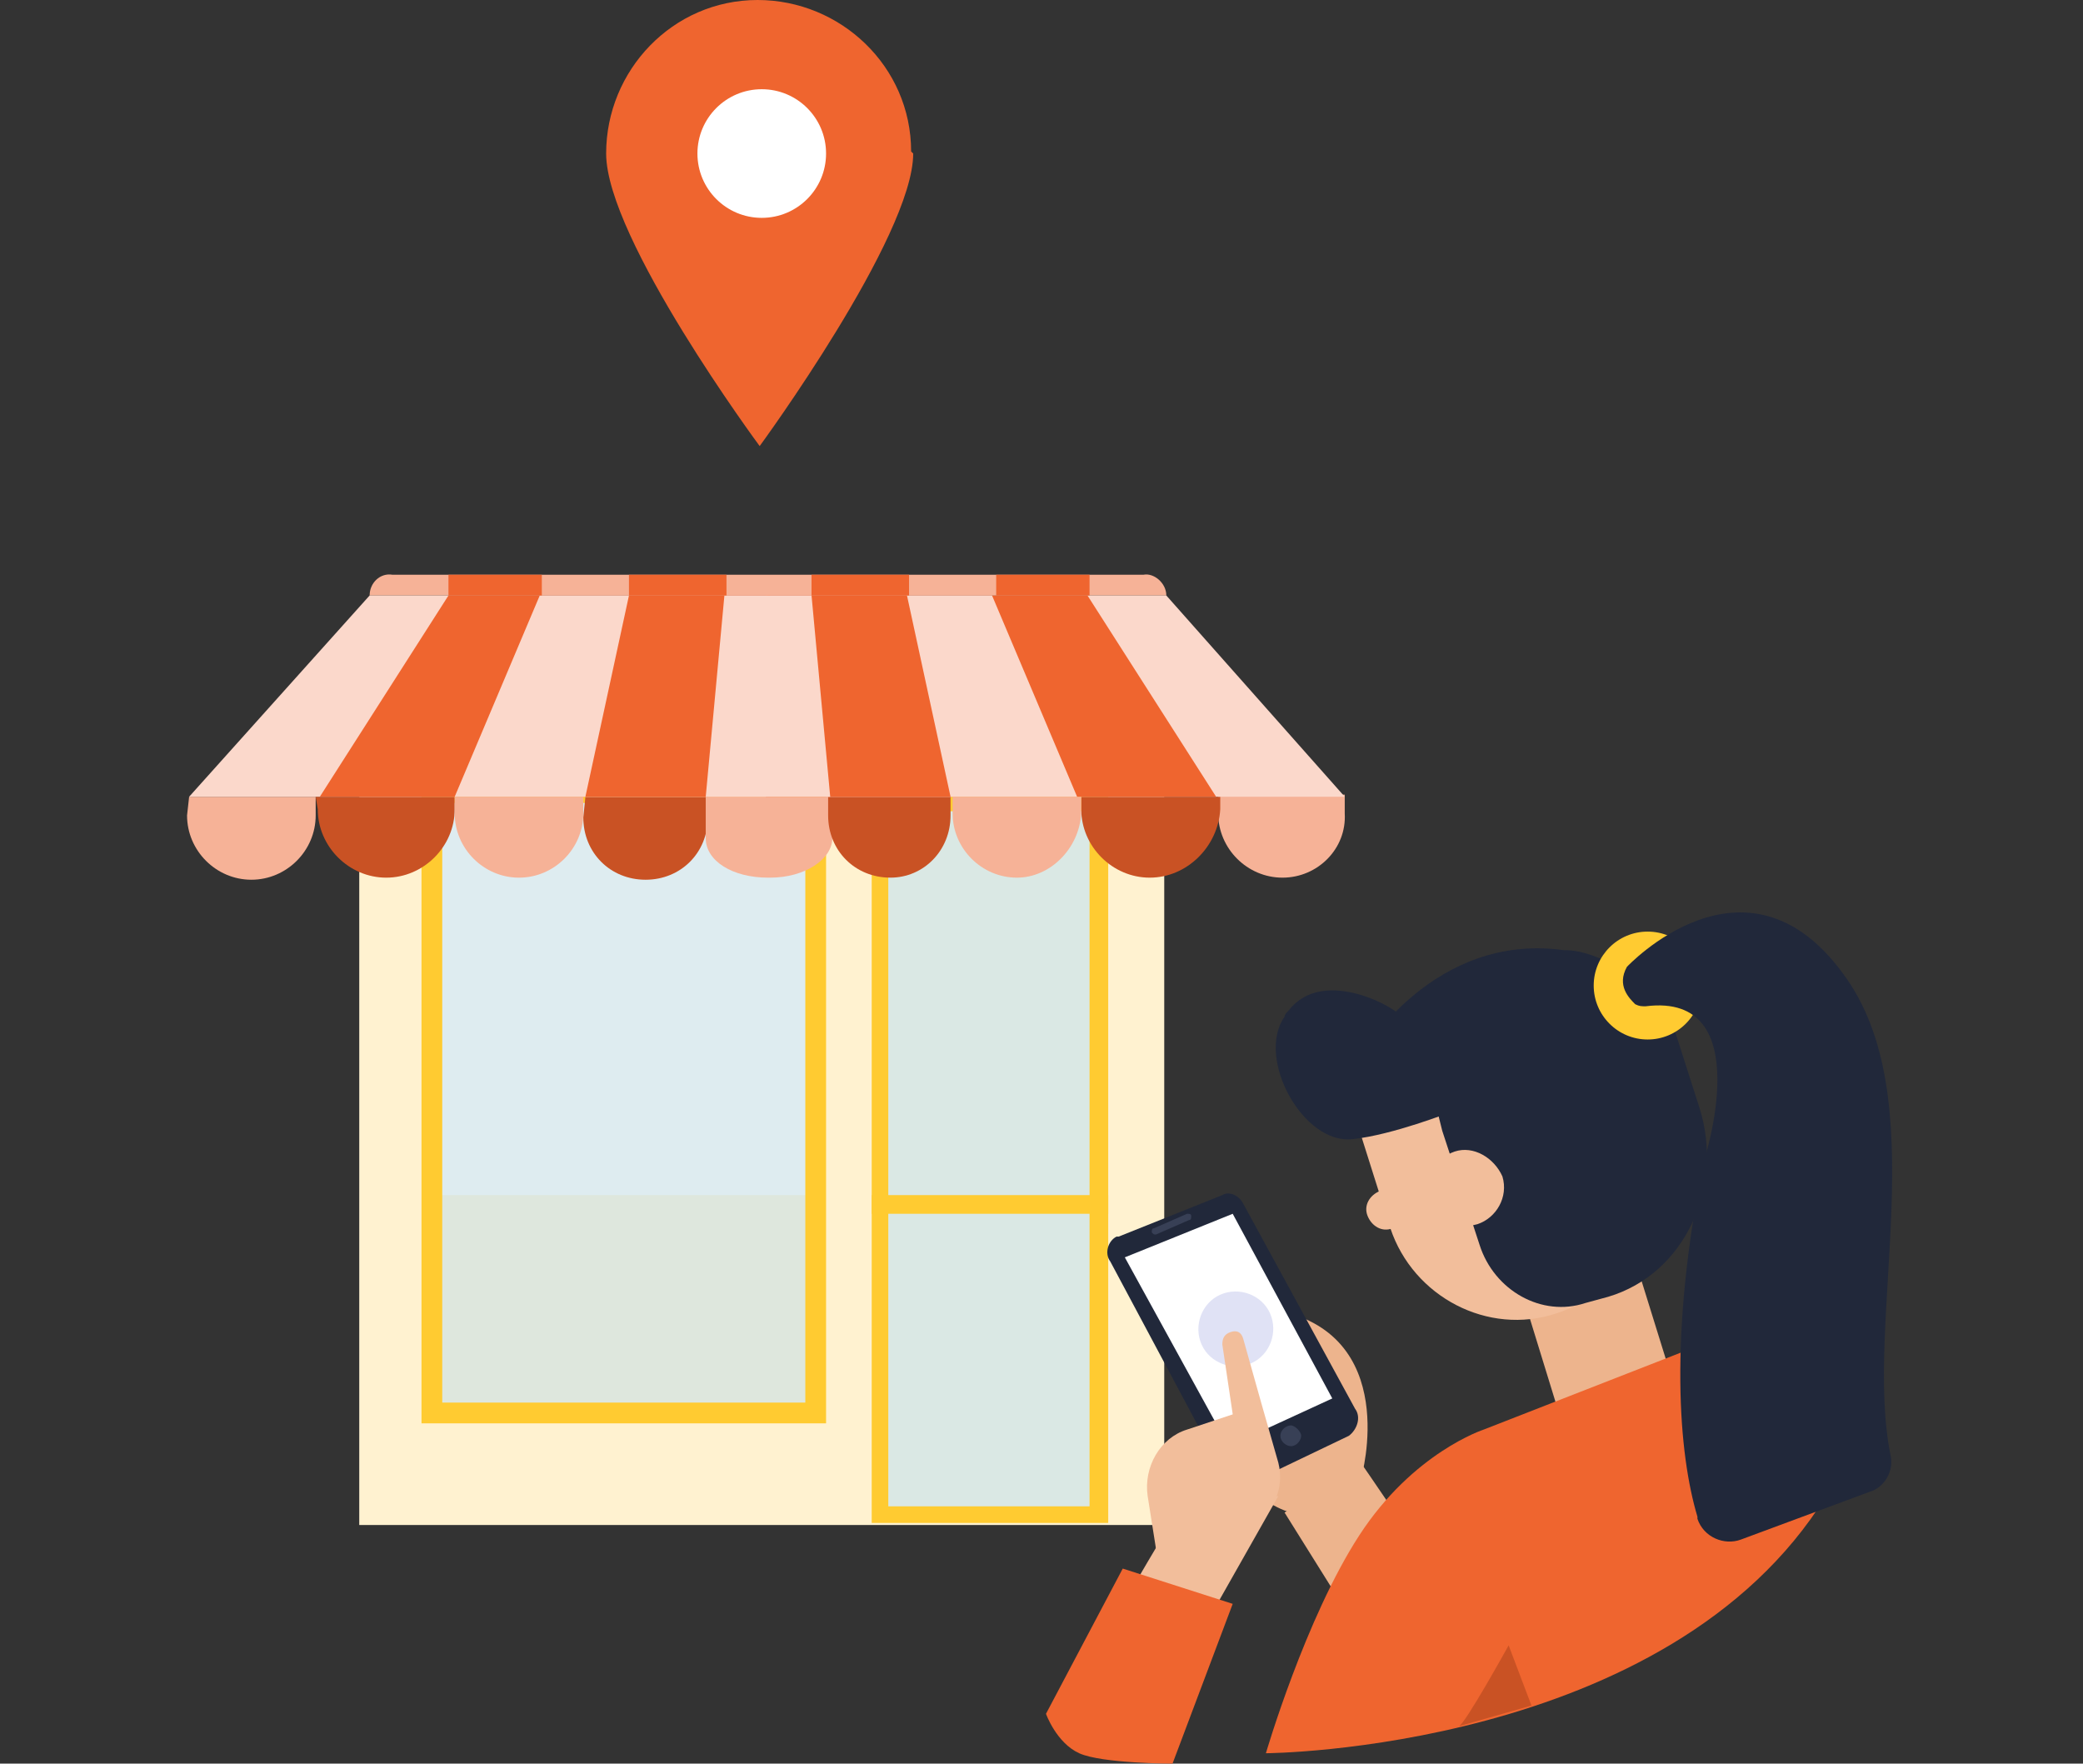 <?xml version="1.0" encoding="utf-8"?>
<!-- Generator: Adobe Illustrator 21.1.0, SVG Export Plug-In . SVG Version: 6.00 Build 0)  -->
<svg version="1.1" id="Layer_1" xmlns="http://www.w3.org/2000/svg" xmlns:xlink="http://www.w3.org/1999/xlink" x="0px" y="0px"
	 viewBox="0 0 100.4 85" style="enable-background:new 0 0 100.4 85;" xml:space="preserve">
<rect x="0" y="0" width="100.4" height="85" fill="#333333" stroke="none"/>
<style type="text/css">
	.st0{fill:#FFF2D0;}
	.st1{fill:#FFCB31;}
	.st2{fill:#FED773;}
	.st3{opacity:0.8;fill:#D6EBF7;enable-background:new    ;}
	.st4{opacity:0.9;fill:#D6EBF7;enable-background:new    ;}
	.st5{fill:none;stroke:#FFCB31;stroke-miterlimit:10;}
	.st6{fill:#F6B297;}
	.st7{fill:#C95224;}
	.st8{fill:#FBD8CB;}
	.st9{fill:#EF652F;}
	.st10{fill:#FFFFFF;}
	.st11{fill:#EDB48D;}
	.st12{fill:#21283A;}
	.st13{fill:#384056;}
	.st14{fill:#F2BE9B;}
	.st15{fill:#E0E2F5;}
</style>
<g transform="translate(-24.884 -27)">
	<rect x="42.2" y="57.3" class="st0" width="38.8" height="43.2"/>
	<rect x="66.9" y="65.2" class="st1" width="11.4" height="35.2"/>
	<rect x="45.7" y="84.6" class="st2" width="18.5" height="10.6"/>
	<rect x="45.7" y="65.2" class="st3" width="18.5" height="29.9"/>
	<rect x="67.7" y="66.1" class="st4" width="9.7" height="33.5"/>
	<rect x="66.9" y="84.6" class="st1" width="11.4" height="0.9"/>
	<rect x="45.7" y="65.2" class="st5" width="18.5" height="29.9"/>
	<path class="st6" d="M81.1,55.7H42.7c0-0.6,0.5-1.1,1.1-1h36.2C80.5,54.6,81.1,55.1,81.1,55.7z"/>
	<path class="st6" d="M34,65.4h6.1l0,0v0.9c0,1.7-1.4,3.1-3.1,3.1l0,0c-1.7,0-3.1-1.4-3.1-3.1L34,65.4L34,65.4z"/>
	<path class="st7" d="M40.1,65.4h6.7l0,0V66c0,1.8-1.5,3.3-3.3,3.3l0,0c-1.8,0-3.3-1.5-3.3-3.3L40.1,65.4L40.1,65.4z"/>
	<path class="st6" d="M46.8,65.4H53l0,0v0.8c0,1.7-1.4,3.1-3.1,3.1l0,0c-1.7,0-3.1-1.4-3.1-3.1L46.8,65.4L46.8,65.4z"/>
	<path class="st7" d="M53.1,65.4h5.9l0,0v1c0,1.7-1.3,3-3,3l0,0c-1.7,0-3-1.3-3-3L53.1,65.4L53.1,65.4z"/>
	<path class="st8" d="M42.7,55.7L34,65.4h27.9v-9.7H42.7z"/>
	<path class="st9" d="M46.5,55.7l-6.2,9.7h21.7v-9.7H46.5z"/>
	<path class="st8" d="M50.9,55.7l-4.1,9.7h15v-9.7H50.9z"/>
	<path class="st9" d="M55.2,55.7l-2.1,9.7h8.9v-9.7H55.2z"/>
	<path class="st6" d="M58.9,65.4v2c0,1.1,1.3,1.9,3,1.9h0.1c1.7,0,3-0.9,3-1.9v-2H58.9z"/>
	<path class="st6" d="M86.7,69.3L86.7,69.3c-1.7,0-3.1-1.4-3.1-3.1v-0.9l0,0h6.1l0,0v0.9C89.8,67.9,88.4,69.3,86.7,69.3z"/>
	<path class="st7" d="M80.3,69.3L80.3,69.3c-1.8,0-3.3-1.5-3.3-3.3v-0.6l0,0h6.7l0,0V66C83.6,67.8,82.1,69.3,80.3,69.3z"/>
	<path class="st6" d="M73.9,69.3L73.9,69.3c-1.7,0-3.1-1.4-3.1-3.1v-0.8l0,0h6.2l0,0v0.8C76.9,67.9,75.5,69.3,73.9,69.3z"/>
	<path class="st7" d="M67.8,69.3L67.8,69.3c-1.7,0-3-1.3-3-3l0,0v-1l0,0h5.9l0,0v1C70.7,68,69.4,69.3,67.8,69.3L67.8,69.3z"/>
	<path class="st8" d="M81.1,55.7H61.8v9.7h27.9L81.1,55.7z"/>
	<path class="st9" d="M77.3,55.7H61.8v9.7h21.7L77.3,55.7z"/>
	<path class="st8" d="M61.8,55.7v9.7h15l-4.1-9.7H61.8z"/>
	<path class="st9" d="M61.8,55.7v9.7h8.9l-2.1-9.7H61.8z"/>
	<path class="st8" d="M59.8,55.7l-0.9,9.7h6L64,55.7H59.8z"/>
	<rect x="46.5" y="54.7" class="st9" width="4.5" height="1"/>
	<rect x="72.9" y="54.7" class="st9" width="4.5" height="1"/>
	<rect x="55.2" y="54.7" class="st9" width="4.7" height="1"/>
	<rect x="64" y="54.7" class="st9" width="4.7" height="1"/>
	<path class="st9" d="M68.9,34.4c0,4-7.4,14.1-7.4,14.1s-7.4-10-7.4-14.1c0-4,3.2-7.4,7.3-7.4c4,0,7.4,3.2,7.4,7.3
		C68.9,34.4,68.9,34.4,68.9,34.4L68.9,34.4z"/>
	<circle class="st10" cx="61.6" cy="34.4" r="3.1"/>
	<path class="st11" d="M90.5,98.2c0,0,2-7-4.3-8.1l-4.2,2c0,0,1,6.2,4.8,7.7C90.8,101.3,90.5,98.2,90.5,98.2z"/>
	<path class="st12" d="M84.8,85l5.4,9.9c0.3,0.4,0.1,1-0.3,1.3c0,0,0,0,0,0l-4.8,2.3c-0.4,0.2-1,0-1.2-0.4l-5.5-10.3
		c-0.3-0.4-0.1-1,0.3-1.2c0,0,0.1,0,0.1,0l5-2C84.1,84.4,84.6,84.6,84.8,85z"/>
	<path class="st10" d="M84.3,85.5l4.8,8.9l-5,2.3l-5-9.1L84.3,85.5z"/>
	<path class="st13" d="M86.6,96.2c0,0.3,0.3,0.5,0.5,0.5c0.3,0,0.5-0.3,0.5-0.5s-0.3-0.5-0.5-0.5l0,0C86.9,95.7,86.6,95.9,86.6,96.2
		z"/>
	<path class="st13" d="M80.6,86.5l1.6-0.7c0.1,0,0.1-0.1,0.1-0.2l0,0l0,0c0-0.1-0.1-0.1-0.2-0.1l-1.6,0.7c-0.1,0-0.1,0.1-0.1,0.2
		l0,0C80.5,86.5,80.5,86.5,80.6,86.5L80.6,86.5z"/>
	<path class="st11" d="M90.4,97.4c0.1,0.1,3,4.4,3,4.4l-3.6,2.9l-3-4.8L90.4,97.4z"/>
	<path class="st11" d="M105.3,92.9l-5.4,1.8l-3.2-10.4l5.4-1.7L105.3,92.9z"/>
	<path class="st14" d="M99.9,90.3L99.9,90.3c-3.3,1.1-6.9-0.8-8-4.1l0,0l-2.4-7.6l12.1-3.9l2.4,7.6C105.2,85.7,103.3,89.2,99.9,90.3
		z"/>
	<path class="st12" d="M94.4,81.5l1.8,5.5c0.7,2.2,3,3.5,5.1,2.8l1.1-0.3c3.7-1.1,5.6-5.3,4.4-9.1l-1.6-5l-11.4,3.7L94.4,81.5z"/>
	<path class="st12" d="M94.8,80.6c0,0-2.8,1.1-4.7,1.3c-2.4,0.3-4.7-3.9-3.3-5.9c0-0.1,0.1-0.2,0.2-0.3c1.7-2.2,5.4,0,5.4,0.3
		C92.3,76.1,94.8,80.6,94.8,80.6z"/>
	<path class="st12" d="M90.6,77.7c0,0,3.4-5.8,9.7-4.9c0,0,1.9-0.2,4.7,2.5l-9.9,6L90.6,77.7z"/>
	<path class="st14" d="M97.3,83.7c0.3,1-0.3,2-1.2,2.3c-1,0.3-2-0.3-2.3-1.2c-0.3-1,0.3-2,1.2-2.3S96.9,82.8,97.3,83.7L97.3,83.7z"
		/>
	<path class="st14" d="M92.9,85.9L92,86.2c-0.5,0.2-1-0.1-1.2-0.6l0,0l0,0c-0.2-0.5,0.1-1,0.6-1.2l0.9-0.3L92.9,85.9z"/>
	<circle class="st1" cx="104.3" cy="74.5" r="2.6"/>
	<path class="st9" d="M106.9,91.8l-10.5,4.1c0,0-3.4,1.1-6,5.1c-2.6,4-4.5,10.5-4.5,10.5s19.4-0.1,27-12.4L106.9,91.8z"/>
	<path class="st12" d="M103.3,73.6c0,0,5.7-6.1,10.4,0.3c4.5,6,1,16.7,2.3,23.2c0.2,0.8-0.3,1.6-1,1.8l-6.2,2.3
		c-0.8,0.3-1.8-0.1-2.1-1c0,0,0-0.1,0-0.1c-0.9-3-1.4-8.7,0.3-17.1c0,0,2.7-8.2-2.8-7.5c-0.2,0-0.3,0-0.5-0.1
		C103.4,75.1,102.8,74.5,103.3,73.6z"/>
	<path class="st7" d="M95.2,110.2c0.3-0.1,2.4-3.9,2.4-3.9l1.1,2.9L95.2,110.2z"/>
	<path class="st15" d="M82.8,91.8c0.4,0.9,1.5,1.3,2.4,0.9s1.3-1.5,0.9-2.4s-1.5-1.3-2.4-0.9C82.8,89.8,82.4,90.9,82.8,91.8z"/>
	<path class="st14" d="M85.7,94.7l-3.6,1.2c-1.3,0.4-2.1,1.8-1.9,3.2l0.6,3.8l4.4-2.4c1.1-0.6,1.6-1.8,1.3-3L85.7,94.7z"/>
	<path class="st14" d="M85.7,94.7l-0.9-3.2c-0.1-0.3-0.3-0.4-0.6-0.3l0,0c-0.3,0.1-0.4,0.3-0.4,0.6l0.7,4.7L85.7,94.7z"/>
	<path class="st14" d="M81.2,100.6c0,0-3.2,5.3-3,5.4c0.2,0.1,3.6,1.4,3.6,1.4l4.7-8.3L81.2,100.6z"/>
	<path class="st9" d="M84.3,104.3l-5.3-1.7l-3.7,7c0,0,0.5,1.4,1.6,1.9c1.1,0.5,4.5,0.5,4.5,0.5L84.3,104.3z"/>
</g>
</svg>
